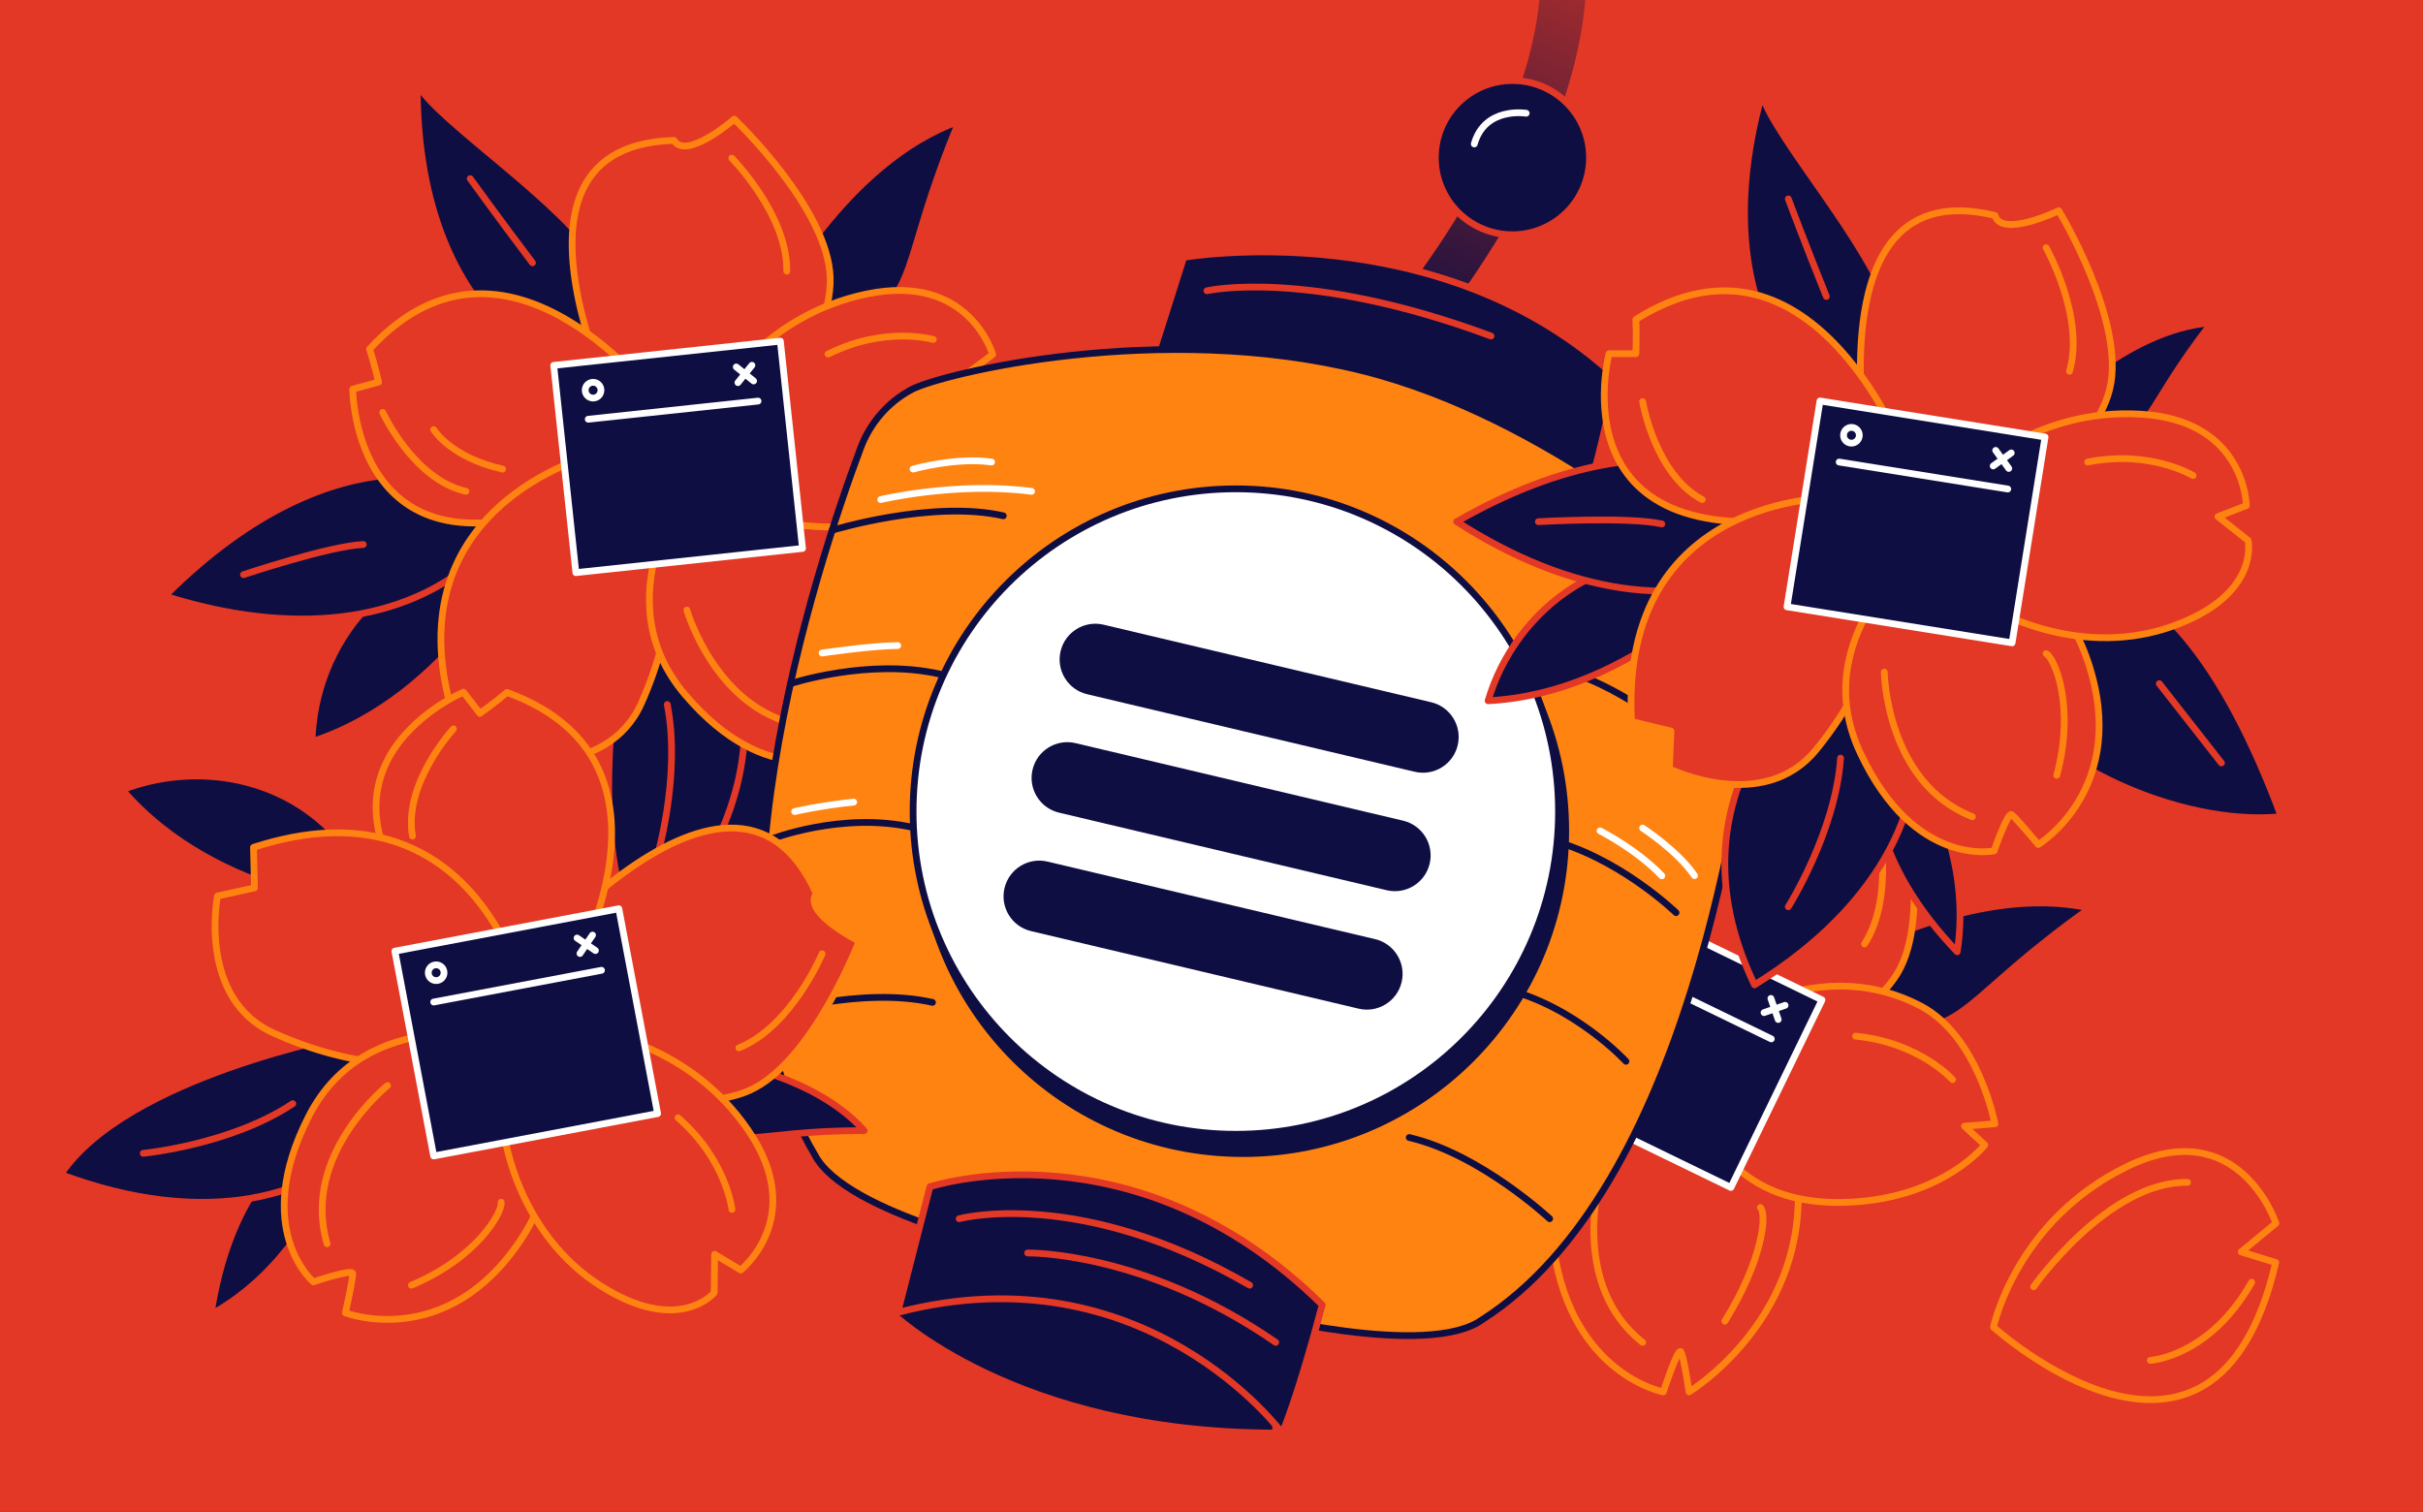 <svg width="718" height="448" viewBox="0 0 718 448" fill="none" xmlns="http://www.w3.org/2000/svg">
<rect x="0" y="0" width="718" height="448" fill="#333333" stroke="none"/>
<g clip-path="url(#clip0_2375_11437)">
<rect width="718" height="448" fill="#E33825"/>
<path d="M614.356 170.28C614.356 170.28 646.459 162.242 676.002 241.999C644.733 245.063 604.409 224.702 595.993 206.901C587.577 189.099 591.116 161.728 614.356 170.28Z" fill="#0F0E42" stroke="#E33825" stroke-width="2" stroke-linecap="round" stroke-linejoin="round"/>
<path d="M639.855 202.576L658.268 226.079" stroke="#E33825" stroke-width="2" stroke-linecap="round" stroke-linejoin="round"/>
<path d="M173.228 112.798C173.228 112.798 123.362 100.378 123.634 25.042C130.886 36.871 166.373 59.171 178.308 78.436C190.244 97.702 173.228 112.798 173.228 112.798Z" fill="#0F0E42" stroke="#E33825" stroke-width="2" stroke-linecap="round" stroke-linejoin="round"/>
<path d="M139.34 52.935C139.34 52.935 147.814 64.697 157.791 77.873" stroke="#E33825" stroke-width="2" stroke-linecap="round" stroke-linejoin="round"/>
<path d="M229.133 89.557C229.133 89.557 250.589 47.749 284.214 35.93C265.977 79.725 273.879 85.611 251.617 99.698C229.356 113.786 229.133 89.557 229.133 89.557Z" fill="#0F0E42" stroke="#E33825" stroke-width="2" stroke-linecap="round" stroke-linejoin="round"/>
<path d="M154.225 162.915C154.225 162.915 133.592 206.313 92.473 219.761C93.054 191.624 114.298 161.053 154.225 162.915Z" fill="#0F0E42" stroke="#E33825" stroke-width="2" stroke-linecap="round" stroke-linejoin="round"/>
<path d="M213.601 197.566C213.601 197.566 247.391 232.364 252.985 283.528C194.927 248.614 178.047 207.223 179.007 187.638C179.967 168.043 213.601 197.576 213.601 197.576V197.566Z" fill="#0F0E42" stroke="#E33825" stroke-width="2" stroke-linecap="round" stroke-linejoin="round"/>
<path d="M142.192 144.397C142.192 144.397 101.538 123.919 48.812 176.625C86.936 188.687 119.95 184.566 141.145 165.495C162.349 146.423 142.192 144.397 142.192 144.397Z" fill="#0F0E42" stroke="#E33825" stroke-width="2" stroke-linecap="round" stroke-linejoin="round"/>
<path d="M72.16 170.283C72.16 170.283 97.602 161.78 107.646 161.344" stroke="#E33825" stroke-width="2" stroke-linecap="round" stroke-linejoin="round"/>
<path d="M191.642 140.884C191.642 140.884 136.881 43.345 199.719 41.61C203.355 47.65 217.598 35.317 217.598 35.317C217.598 35.317 245.531 61.816 246.016 82.409C246.501 102.994 221.806 132.701 221.806 132.701L191.642 140.894V140.884Z" fill="#E33825" stroke="#FF8311" stroke-width="2" stroke-linecap="round" stroke-linejoin="round"/>
<path d="M198.649 123.258C198.649 123.258 151.926 57.289 109.517 103.421C110.845 107.415 112.183 113.223 112.183 113.223L104.523 115.308C104.523 115.308 104.679 180.017 179.646 144.162C205.078 132.653 198.659 123.268 198.659 123.268L198.649 123.258Z" fill="#E33825" stroke="#FF8311" stroke-width="2" stroke-linecap="round" stroke-linejoin="round"/>
<path d="M185.288 185.446C185.288 185.446 171.209 251.232 190.717 280.3C222.054 246.859 226.281 212.556 214.734 190.517C203.186 168.488 185.288 185.446 185.288 185.446Z" fill="#0F0E42" stroke="#E33825" stroke-width="2" stroke-linecap="round" stroke-linejoin="round"/>
<path d="M194.324 255.334C194.324 255.334 201.984 230.387 197.727 208.756" stroke="#E33825" stroke-width="2" stroke-linecap="round" stroke-linejoin="round"/>
<path d="M175.651 134.826C175.651 134.826 113.812 150.417 135.113 214.573C144.004 214.341 147.116 214.214 147.116 214.214L149.608 225.151C149.608 225.151 179.985 230.94 190.059 208.358C200.142 185.777 203.158 159.085 193.229 136.115C183.311 113.146 175.651 134.826 175.651 134.826Z" fill="#E33825" stroke="#FF8311" stroke-width="2" stroke-linecap="round" stroke-linejoin="round"/>
<path d="M204.195 143.048C204.195 143.048 178.559 177.118 202.983 205.818C227.406 234.517 248.824 223.377 248.824 223.377C248.824 223.377 249.658 211.296 250.967 211.664C252.276 212.033 260.954 218.151 260.954 218.151C260.954 218.151 282.982 194.978 260.954 162.003C238.925 129.018 204.185 143.057 204.185 143.057L204.195 143.048Z" fill="#E33825" stroke="#FF8311" stroke-width="2" stroke-linecap="round" stroke-linejoin="round"/>
<path d="M212.679 117.605C212.679 117.605 226.369 93.453 256.843 87.112C287.307 80.771 294.152 105.049 294.152 105.049L286.899 110.411L297.361 114.89C297.361 114.89 305.108 129.405 282.536 145.218C259.965 161.032 231.992 156.301 221.967 151.763C211.942 147.225 212.688 117.595 212.688 117.595L212.679 117.605Z" fill="#E33825" stroke="#FF8311" stroke-width="2" stroke-linecap="round" stroke-linejoin="round"/>
<path d="M170.647 169.686L237.805 162.509L231.241 101.087L164.083 108.264L170.647 169.686Z" fill="#0F0E42" stroke="white" stroke-width="2" stroke-linecap="round" stroke-linejoin="round"/>
<path d="M218.176 108.734L223.315 112.884" stroke="white" stroke-width="2" stroke-linecap="round" stroke-linejoin="round"/>
<path d="M222.818 108.24L218.668 113.379" stroke="white" stroke-width="2" stroke-linecap="round" stroke-linejoin="round"/>
<path d="M175.747 117.958C177.037 117.958 178.084 116.911 178.084 115.621C178.084 114.33 177.037 113.284 175.747 113.284C174.456 113.284 173.41 114.33 173.41 115.621C173.41 116.911 174.456 117.958 175.747 117.958Z" stroke="white" stroke-width="2" stroke-linecap="round" stroke-linejoin="round"/>
<path d="M174.312 124.229L224.633 118.848" stroke="white" stroke-width="2" stroke-linecap="round" stroke-linejoin="round"/>
<path d="M276.566 100.599C276.566 100.599 262.362 96.468 245.375 104.923" stroke="#FF8311" stroke-width="2" stroke-linecap="round" stroke-linejoin="round"/>
<path d="M113.414 122.212C113.414 122.212 122.577 142.117 138.07 145.588" stroke="#FF8311" stroke-width="2" stroke-linecap="round" stroke-linejoin="round"/>
<path d="M128.523 127.312C128.523 127.312 133.449 135.524 148.933 139.005" stroke="#FF8311" stroke-width="2" stroke-linecap="round" stroke-linejoin="round"/>
<path d="M248.379 162.913C251.181 163.582 260.809 175.673 260.896 196.906" stroke="white" stroke-width="2" stroke-linecap="round" stroke-linejoin="round"/>
<path d="M203.535 180.772C203.535 180.772 212.639 212.371 239.981 215.289" stroke="#FF8311" stroke-width="2" stroke-linecap="round" stroke-linejoin="round"/>
<path d="M216.848 46.856C216.848 46.856 233.379 63.582 233.146 80.355" stroke="#FF8311" stroke-width="2" stroke-linecap="round" stroke-linejoin="round"/>
<path d="M484.502 275.472C484.502 275.472 448.802 238.512 488.962 174.772C488.846 188.647 507.113 226.373 507.025 249.032C506.938 271.701 484.502 275.472 484.502 275.472Z" fill="#0F0E42" stroke="#E33825" stroke-width="2" stroke-linecap="round" stroke-linejoin="round"/>
<path d="M487.5 206.749C487.5 206.749 488.45 221.215 489.924 237.678" stroke="#E33825" stroke-width="2" stroke-linecap="round" stroke-linejoin="round"/>
<path d="M544.229 285.39C544.229 285.39 584.582 261.306 619.361 269.111C580.685 296.579 584.262 305.761 557.919 305.907C531.576 306.052 544.229 285.39 544.229 285.39Z" fill="#0F0E42" stroke="#E33825" stroke-width="2" stroke-linecap="round" stroke-linejoin="round"/>
<path d="M441.819 307.885C441.819 307.885 401.32 333.753 359.328 323.359C374.735 299.808 408.951 285.148 441.819 307.885Z" fill="#0F0E42" stroke="#E33825" stroke-width="2" stroke-linecap="round" stroke-linejoin="round"/>
<path d="M441.433 285.807C441.433 285.807 417.814 246.888 345.164 263.643C371.1 294.077 401.273 308.078 429.362 303.143C457.45 298.208 441.433 285.807 441.433 285.807Z" fill="#0F0E42" stroke="#E33825" stroke-width="2" stroke-linecap="round" stroke-linejoin="round"/>
<path d="M368.328 270.642C368.328 270.642 394.41 276.915 403.165 281.869" stroke="#E33825" stroke-width="2" stroke-linecap="round" stroke-linejoin="round"/>
<path d="M485.23 309.048C485.23 309.048 490.495 197.314 544.704 229.145C544.588 236.194 563.203 233.285 563.203 233.285C563.203 233.285 572.841 270.565 562.341 288.279C551.84 305.993 515.161 318.094 515.161 318.094L485.24 309.057L485.23 309.048Z" fill="#E33825" stroke="#FF8311" stroke-width="2" stroke-linecap="round" stroke-linejoin="round"/>
<path d="M500.51 297.81C500.51 297.81 495.856 217.112 435.452 233.741C434.463 237.832 432.514 243.456 432.514 243.456L424.913 241.158C424.913 241.158 390.745 296.113 473.314 305.44C500.976 309.164 500.51 297.8 500.51 297.8V297.81Z" fill="#E33825" stroke="#FF8311" stroke-width="2" stroke-linecap="round" stroke-linejoin="round"/>
<path d="M474.883 295.425C474.883 295.425 414.188 275.869 398.238 341.558C405.898 346.066 408.603 347.617 408.603 347.617L404.909 358.215C404.909 358.215 427.597 379.225 448.113 365.419C468.629 351.612 485.335 330.582 489.097 305.838C492.859 281.105 474.873 295.425 474.873 295.425H474.883Z" fill="#E33825" stroke="#FF8311" stroke-width="2" stroke-linecap="round" stroke-linejoin="round"/>
<path d="M494.729 317.532C494.729 317.532 454.938 332.832 460.435 370.122C465.933 407.402 492.887 412.444 492.887 412.444C492.887 412.444 497.114 399.5 498.026 400.508C498.937 401.517 500.508 412.444 500.508 412.444C500.508 412.444 534.045 392.121 532.853 352.476C531.66 312.83 494.729 317.532 494.729 317.532Z" fill="#E33825" stroke="#FF8311" stroke-width="2" stroke-linecap="round" stroke-linejoin="round"/>
<path d="M515.404 300.458C515.404 300.458 541.407 283.636 569.011 298.014C586.328 307.041 591.137 333.006 591.137 333.006L582.139 333.704L588.151 339.279C588.151 339.279 576.07 354.764 548.553 356.208C521.037 357.653 511.254 343.516 505.165 334.354C499.076 325.192 515.404 300.467 515.404 300.467V300.458Z" fill="#E33825" stroke="#FF8311" stroke-width="2" stroke-linecap="round" stroke-linejoin="round"/>
<path d="M452.159 322.348L512.91 351.86L539.902 296.298L479.15 266.786L452.159 322.348Z" fill="#0F0E42" stroke="white" stroke-width="2" stroke-linecap="round" stroke-linejoin="round"/>
<path d="M524.766 295.853L526.928 302.097" stroke="white" stroke-width="2" stroke-linecap="round" stroke-linejoin="round"/>
<path d="M528.965 297.897L522.73 300.05" stroke="white" stroke-width="2" stroke-linecap="round" stroke-linejoin="round"/>
<path d="M485.141 281.53C486.432 281.53 487.478 280.484 487.478 279.193C487.478 277.903 486.432 276.856 485.141 276.856C483.851 276.856 482.805 277.903 482.805 279.193C482.805 280.484 483.851 281.53 485.141 281.53Z" stroke="white" stroke-width="2" stroke-linecap="round" stroke-linejoin="round"/>
<path d="M479.363 285.738L524.885 307.845" stroke="white" stroke-width="2" stroke-linecap="round" stroke-linejoin="round"/>
<path d="M578.598 319.897C578.598 319.897 568.747 308.864 549.859 307.031" stroke="#FF8311" stroke-width="2" stroke-linecap="round" stroke-linejoin="round"/>
<path d="M428.791 251.746C428.791 251.746 426.009 273.484 437.304 284.644" stroke="#FF8311" stroke-width="2" stroke-linecap="round" stroke-linejoin="round"/>
<path d="M438.903 264.078C438.903 264.078 438.718 273.658 450.014 284.808" stroke="#FF8311" stroke-width="2" stroke-linecap="round" stroke-linejoin="round"/>
<path d="M521.656 357.797C523.673 359.843 522.306 373.446 511.117 391.489" stroke="#FF8311" stroke-width="2" stroke-linecap="round" stroke-linejoin="round"/>
<path d="M474.165 349.179C474.165 349.179 465.138 380.796 486.769 397.764" stroke="#FF8311" stroke-width="2" stroke-linecap="round" stroke-linejoin="round"/>
<path d="M556.444 242.68C556.444 242.68 561.602 265.629 552.508 279.717" stroke="#FF8311" stroke-width="2" stroke-linecap="round" stroke-linejoin="round"/>
<path d="M410.688 111.099C409.049 111.099 407.401 110.508 406.102 109.315C403.348 106.785 403.164 102.489 405.694 99.736C406.286 99.086 455.084 45.275 456.548 -6.103C458.09 -60.428 458.866 -87.692 495.234 -120.27C498.027 -122.771 502.312 -122.529 504.804 -119.746C507.305 -116.954 507.063 -112.668 504.28 -110.177C472.255 -81.487 471.625 -59.313 470.093 -5.725C468.484 50.811 417.824 106.562 415.671 108.908C414.333 110.362 412.51 111.099 410.678 111.099H410.688Z" fill="url(#paint0_linear_2375_11437)"/>
<path d="M336.193 122.201L350.766 76.253C350.766 76.253 426.334 63.154 478.779 111.7C467.241 170.689 459.862 164.329 459.862 164.329L336.184 122.191L336.193 122.201Z" fill="#0F0E42" stroke="#E33825" stroke-width="2" stroke-linecap="round" stroke-linejoin="round"/>
<path d="M514.575 175.187C509.301 167.799 458.757 123.615 403.821 109.876C343.833 94.868 278.921 110.739 270.127 115.422C263.136 119.146 257.803 125.331 255.021 132.739C242.174 167.042 204.428 280.453 241.427 342.157C250.58 359.919 304.517 371.283 304.517 371.283L369.847 388.968C369.847 388.968 423.203 402.813 439.307 390.984C499.905 352.211 516.621 233.856 520.392 197.429C521.207 189.556 519.19 181.634 514.585 175.197L514.575 175.187Z" fill="#FF8311" stroke="#0F0E42" stroke-width="2" stroke-linecap="round" stroke-linejoin="round"/>
<path d="M368.336 341.829C421.15 341.829 463.965 299.015 463.965 246.2C463.965 193.386 421.15 150.571 368.336 150.571C315.522 150.571 272.707 193.386 272.707 246.2C272.707 299.015 315.522 341.829 368.336 341.829Z" fill="#0F0E42" stroke="#0F0E42" stroke-width="2" stroke-linecap="round" stroke-linejoin="round"/>
<path d="M264.078 388.901C264.078 388.901 300.321 424.63 378.013 424.63C378.817 399.276 349.759 368.23 325.665 362.238C301.571 356.246 264.078 388.911 264.078 388.911V388.901Z" fill="#0F0E42" stroke="#E33825" stroke-width="2" stroke-linecap="round" stroke-linejoin="round"/>
<path d="M266.025 388.901L275.556 351.65C275.556 351.65 335.922 331.667 391.818 386.651C384.284 415.06 379.95 424.629 379.95 424.629C379.95 424.629 339.461 369.761 266.016 388.901H266.025Z" fill="#0F0E42" stroke="#E33825" stroke-width="2" stroke-linecap="round" stroke-linejoin="round"/>
<path d="M246.578 157.126C246.578 157.126 276.179 148.051 297.306 152.841" stroke="#0F0E42" stroke-width="2" stroke-linecap="round" stroke-linejoin="round"/>
<path d="M234.234 202.579C234.234 202.579 257.349 194.948 278.466 199.738" stroke="#0F0E42" stroke-width="2" stroke-linecap="round" stroke-linejoin="round"/>
<path d="M228.379 248.692C228.379 248.692 249.438 240.412 270.565 245.192" stroke="#0F0E42" stroke-width="2" stroke-linecap="round" stroke-linejoin="round"/>
<path d="M228.379 300.535C228.379 300.535 255.197 292.245 276.324 297.025" stroke="#0F0E42" stroke-width="2" stroke-linecap="round" stroke-linejoin="round"/>
<path d="M507.036 225.265C507.036 225.265 482.699 203.062 461.602 198.156" stroke="#0F0E42" stroke-width="2" stroke-linecap="round" stroke-linejoin="round"/>
<path d="M496.659 270.438C496.659 270.438 479.188 253.5 458.09 248.594" stroke="#0F0E42" stroke-width="2" stroke-linecap="round" stroke-linejoin="round"/>
<path d="M481.815 314.485C481.815 314.485 466.477 297.847 445.379 292.941" stroke="#0F0E42" stroke-width="2" stroke-linecap="round" stroke-linejoin="round"/>
<path d="M459.204 361.131C459.204 361.131 438.688 341.972 417.59 337.066" stroke="#0F0E42" stroke-width="2" stroke-linecap="round" stroke-linejoin="round"/>
<path d="M366.203 336.107C419.017 336.107 461.832 293.293 461.832 240.479C461.832 187.664 419.017 144.85 366.203 144.85C313.389 144.85 270.574 187.664 270.574 240.479C270.574 293.293 313.389 336.107 366.203 336.107Z" fill="white" stroke="#0F0E42" stroke-width="2" stroke-linecap="round" stroke-linejoin="round"/>
<path d="M419.216 228.688L322.143 205.709C316.452 204.362 312.932 198.66 314.28 192.969C315.627 187.278 321.328 183.758 327.02 185.106L424.093 208.085C429.785 209.432 433.304 215.133 431.957 220.825C430.609 226.516 424.908 230.036 419.216 228.688Z" fill="#0F0E42"/>
<path d="M410.908 263.786L313.834 240.807C308.143 239.459 304.623 233.758 305.971 228.067C307.319 222.375 313.02 218.856 318.711 220.203L415.785 243.182C421.476 244.53 424.996 250.231 423.648 255.923C422.3 261.614 416.599 265.133 410.908 263.786Z" fill="#0F0E42"/>
<path d="M402.599 298.885L305.526 275.907C299.834 274.559 296.315 268.858 297.662 263.166C299.01 257.475 304.711 253.955 310.403 255.303L407.476 278.282C413.168 279.63 416.687 285.331 415.339 291.022C413.992 296.714 408.291 300.233 402.599 298.885Z" fill="#0F0E42"/>
<path d="M448.171 69.553C460.787 69.553 471.014 59.326 471.014 46.71C471.014 34.094 460.787 23.867 448.171 23.867C435.555 23.867 425.328 34.094 425.328 46.71C425.328 59.326 435.555 69.553 448.171 69.553Z" fill="#0F0E42" stroke="#E33825" stroke-width="2" stroke-linecap="round" stroke-linejoin="round"/>
<path d="M452.254 33.554C452.254 33.554 440.009 31.508 436.867 42.658" stroke="white" stroke-width="2" stroke-linecap="round" stroke-linejoin="round"/>
<path d="M546.94 125.595C546.94 125.595 502.069 100.542 522.09 27.901C525.988 41.214 554.387 72.046 560.854 93.764C567.321 115.483 546.94 125.595 546.94 125.595Z" fill="#0F0E42" stroke="#E33825" stroke-width="2" stroke-linecap="round" stroke-linejoin="round"/>
<path d="M529.926 58.946C529.926 58.946 535.016 72.52 541.192 87.849" stroke="#E33825" stroke-width="2" stroke-linecap="round" stroke-linejoin="round"/>
<path d="M606.792 122.607C606.792 122.607 629.684 97.505 655.377 95.644C634.357 122.733 638.759 128.338 620.56 133.951C602.361 139.555 606.802 122.617 606.802 122.617L606.792 122.607Z" fill="#0F0E42" stroke="#E33825" stroke-width="2" stroke-linecap="round" stroke-linejoin="round"/>
<path d="M515.457 168.973C515.457 168.973 484.169 205.448 440.965 207.649C448.906 180.656 477.411 156.718 515.457 168.973Z" fill="#0F0E42" stroke="#E33825" stroke-width="2" stroke-linecap="round" stroke-linejoin="round"/>
<path d="M572.228 235.312C572.228 235.312 583.989 256.565 579.975 282.026C556.502 257.535 553.777 235.312 556.812 225.975C559.847 216.629 572.228 235.322 572.228 235.322V235.312Z" fill="#0F0E42" stroke="#E33825" stroke-width="2" stroke-linecap="round" stroke-linejoin="round"/>
<path d="M530.215 147.955C530.215 147.955 496.348 117.53 431.648 154.577C465.283 176.208 498.21 180.882 523.67 168.035C549.131 155.188 530.205 147.945 530.205 147.945L530.215 147.955Z" fill="#0F0E42" stroke="#E33825" stroke-width="2" stroke-linecap="round" stroke-linejoin="round"/>
<path d="M455.852 154.585C455.852 154.585 482.631 153.044 492.443 155.254" stroke="#E33825" stroke-width="2" stroke-linecap="round" stroke-linejoin="round"/>
<path d="M557.345 157.532C557.345 157.532 530.062 49.047 591.164 63.843C593.094 70.62 610.071 62.456 610.071 62.456C610.071 62.456 630.073 95.354 625.148 115.346C620.212 135.339 588.604 157.532 588.604 157.532H557.345Z" fill="#E33825" stroke="#FF8311" stroke-width="2" stroke-linecap="round" stroke-linejoin="round"/>
<path d="M565.566 137.161C565.566 137.161 537.768 61.254 484.752 94.655C484.984 98.863 484.752 104.807 484.752 104.807H476.811C476.811 104.807 459.999 167.296 541.743 152.345C569.308 147.904 565.566 137.161 565.566 137.161Z" fill="#E33825" stroke="#FF8311" stroke-width="2" stroke-linecap="round" stroke-linejoin="round"/>
<path d="M539.533 198.875C539.533 198.875 491.966 233.615 519.909 291.828C558.915 267.773 571.995 235.777 566.623 211.48C561.252 187.182 539.533 198.865 539.533 198.865V198.875Z" fill="#0F0E42" stroke="#E33825" stroke-width="2" stroke-linecap="round" stroke-linejoin="round"/>
<path d="M529.926 268.685C529.926 268.685 543.859 246.618 545.42 224.628" stroke="#E33825" stroke-width="2" stroke-linecap="round" stroke-linejoin="round"/>
<path d="M543.5 147.487C543.5 147.487 479.741 146.324 483.474 213.815C492.113 215.919 495.148 216.617 495.148 216.617L494.682 227.826C494.682 227.826 522.48 241.371 538.129 222.222C553.778 203.073 563.677 178.106 560.129 153.334C556.58 128.561 543.5 147.477 543.5 147.477V147.487Z" fill="#E33825" stroke="#FF8311" stroke-width="2" stroke-linecap="round" stroke-linejoin="round"/>
<path d="M568.894 162.903C568.894 162.903 535.22 189.062 551.276 223.162C567.323 257.262 590.913 252.123 590.913 252.123C590.913 252.123 594.888 240.682 596.051 241.38C597.215 242.079 603.992 250.252 603.992 250.252C603.992 250.252 631.324 233.663 618.71 196.063C606.096 158.463 568.894 162.903 568.894 162.903Z" fill="#E33825" stroke="#FF8311" stroke-width="2" stroke-linecap="round" stroke-linejoin="round"/>
<path d="M583.745 140.574C583.745 140.574 603.292 120.863 634.357 122.725C665.422 124.586 665.655 149.814 665.655 149.814L657.248 153.082L666.169 160.15C666.169 160.15 669.843 176.187 643.917 185.533C617.991 194.88 592.229 182.984 583.755 175.974C575.271 168.964 583.755 140.565 583.755 140.565L583.745 140.574Z" fill="#E33825" stroke="#FF8311" stroke-width="2" stroke-linecap="round" stroke-linejoin="round"/>
<path d="M529.544 179.806L596.234 190.488L606.004 129.494L539.314 118.812L529.544 179.806Z" fill="#0F0E42" stroke="white" stroke-width="2" stroke-linecap="round" stroke-linejoin="round"/>
<path d="M591.375 133.459L595.253 138.811" stroke="white" stroke-width="2" stroke-linecap="round" stroke-linejoin="round"/>
<path d="M595.993 134.205L590.641 138.074" stroke="white" stroke-width="2" stroke-linecap="round" stroke-linejoin="round"/>
<path d="M548.63 131.314C549.92 131.314 550.966 130.268 550.966 128.977C550.966 127.687 549.92 126.641 548.63 126.641C547.339 126.641 546.293 127.687 546.293 128.977C546.293 130.268 547.339 131.314 548.63 131.314Z" stroke="white" stroke-width="2" stroke-linecap="round" stroke-linejoin="round"/>
<path d="M544.992 136.908L594.964 144.907" stroke="white" stroke-width="2" stroke-linecap="round" stroke-linejoin="round"/>
<path d="M649.863 140.914C649.863 140.914 637.239 133.206 618.633 136.91" stroke="#FF8311" stroke-width="2" stroke-linecap="round" stroke-linejoin="round"/>
<path d="M486.75 119.002C486.75 119.002 490.376 140.614 504.416 148.031" stroke="#FF8311" stroke-width="2" stroke-linecap="round" stroke-linejoin="round"/>
<path d="M606.316 193.669C608.847 195.046 614.975 209.24 609.477 229.747" stroke="#FF8311" stroke-width="2" stroke-linecap="round" stroke-linejoin="round"/>
<path d="M558.363 199.146C558.363 199.146 558.867 232.024 584.484 242.01" stroke="#FF8311" stroke-width="2" stroke-linecap="round" stroke-linejoin="round"/>
<path d="M606.316 73.402C606.316 73.402 617.883 93.88 613.259 110.004" stroke="#FF8311" stroke-width="2" stroke-linecap="round" stroke-linejoin="round"/>
<path d="M204.999 313.12C204.999 313.12 238.857 315.854 256.067 335.023C221.773 334.984 220.037 341.897 204.466 330.931C188.895 319.975 205.009 313.11 205.009 313.11L204.999 313.12Z" fill="#0F0E42" stroke="#E33825" stroke-width="2" stroke-linecap="round" stroke-linejoin="round"/>
<path d="M112.418 269.276C112.418 269.276 64.424 266.871 36.238 234.041C62.446 223.793 98.824 231.685 112.418 269.276Z" fill="#0F0E42" stroke="#E33825" stroke-width="2" stroke-linecap="round" stroke-linejoin="round"/>
<path d="M94.721 354.772C94.721 354.772 85.113 377.082 62.531 389.493C67.534 355.936 83.435 340.18 92.675 336.864C101.915 333.548 94.721 354.772 94.721 354.772Z" fill="#0F0E42" stroke="#E33825" stroke-width="2" stroke-linecap="round" stroke-linejoin="round"/>
<path d="M147.109 295.395C147.109 295.395 216.191 207.416 241.895 264.786C237.716 270.458 254.567 278.883 254.567 278.883C254.567 278.883 240.799 314.845 221.97 323.183C203.141 331.521 166.239 320.11 166.239 320.11L147.109 295.395Z" fill="#E33825" stroke="#FF8311" stroke-width="2" stroke-linecap="round" stroke-linejoin="round"/>
<path d="M166.081 295.095C166.081 295.095 209.092 226.653 150.229 205.177C147.049 207.931 142.201 211.392 142.201 211.392L137.343 205.109C137.343 205.109 77.637 230.066 139.496 285.555C159.876 304.626 166.081 295.095 166.081 295.095Z" fill="#E33825" stroke="#FF8311" stroke-width="2" stroke-linecap="round" stroke-linejoin="round"/>
<path d="M103.516 306.613C103.516 306.613 37.362 318.83 18 348.004C60.904 364.119 94.208 354.879 110.129 335.759C126.049 316.639 103.516 306.613 103.516 306.613Z" fill="#0F0E42" stroke="#E33825" stroke-width="2" stroke-linecap="round" stroke-linejoin="round"/>
<path d="M42.434 341.751C42.434 341.751 68.408 339.26 86.753 327.033" stroke="#E33825" stroke-width="2" stroke-linecap="round" stroke-linejoin="round"/>
<path d="M154.614 292.118C154.614 292.118 139.412 230.182 75.119 251.086C75.303 259.977 75.4 263.089 75.4 263.089L64.444 265.513C64.444 265.513 58.472 295.851 80.985 306.07C103.499 316.29 130.172 319.47 153.209 309.696C176.246 299.923 154.605 292.118 154.605 292.118H154.614Z" fill="#E33825" stroke="#FF8311" stroke-width="2" stroke-linecap="round" stroke-linejoin="round"/>
<path d="M149.931 307.817C149.931 307.817 108.637 297.21 91.495 330.767C74.353 364.333 92.862 379.837 92.862 379.837C92.862 379.837 104.341 375.968 104.506 377.325C104.671 378.683 102.354 389.038 102.354 389.038C102.354 389.038 132.197 400.498 154.216 367.504C176.235 334.509 149.95 307.817 149.95 307.817H149.931Z" fill="#E33825" stroke="#FF8311" stroke-width="2" stroke-linecap="round" stroke-linejoin="round"/>
<path d="M176.679 305.896C176.679 305.896 204.234 309.279 221.774 334.992C239.313 360.696 219.505 376.325 219.505 376.325L211.768 371.681L211.642 383.064C211.642 383.064 201.199 395.785 177.949 381.008C154.689 366.222 148.328 338.58 148.678 327.575C149.027 316.58 176.669 305.905 176.669 305.905L176.679 305.896Z" fill="#E33825" stroke="#FF8311" stroke-width="2" stroke-linecap="round" stroke-linejoin="round"/>
<path d="M216.889 358.379C216.889 358.379 215.26 343.681 200.93 331.231" stroke="#FF8311" stroke-width="2" stroke-linecap="round" stroke-linejoin="round"/>
<path d="M134.357 215.988C134.357 215.988 119.484 232.083 122.218 247.722" stroke="#FF8311" stroke-width="2" stroke-linecap="round" stroke-linejoin="round"/>
<path d="M148.513 356.235C148.969 359.076 141.494 372.611 121.918 380.824" stroke="#FF8311" stroke-width="2" stroke-linecap="round" stroke-linejoin="round"/>
<path d="M114.832 321.672C114.832 321.672 89.138 342.188 96.933 368.56" stroke="#FF8311" stroke-width="2" stroke-linecap="round" stroke-linejoin="round"/>
<path d="M243.619 282.616C243.619 282.616 234.515 304.296 218.934 310.511" stroke="#FF8311" stroke-width="2" stroke-linecap="round" stroke-linejoin="round"/>
<path d="M128.506 342.537L194.867 329.974L183.377 269.28L117.015 281.843L128.506 342.537Z" fill="#0F0E42" stroke="white" stroke-width="2" stroke-linecap="round" stroke-linejoin="round"/>
<path d="M170.996 277.953L176.445 281.667" stroke="white" stroke-width="2" stroke-linecap="round" stroke-linejoin="round"/>
<path d="M175.583 277.08L171.859 282.539" stroke="white" stroke-width="2" stroke-linecap="round" stroke-linejoin="round"/>
<path d="M129.247 290.568C130.537 290.568 131.583 289.522 131.583 288.231C131.583 286.941 130.537 285.895 129.247 285.895C127.956 285.895 126.91 286.941 126.91 288.231C126.91 289.522 127.956 290.568 129.247 290.568Z" stroke="white" stroke-width="2" stroke-linecap="round" stroke-linejoin="round"/>
<path d="M128.52 296.919L178.239 287.514" stroke="white" stroke-width="2" stroke-linecap="round" stroke-linejoin="round"/>
<path d="M357.652 86.161C357.652 86.161 387.263 79.306 441.831 99.579" stroke="#E33825" stroke-width="2" stroke-linecap="round" stroke-linejoin="round"/>
<path d="M260.973 148.029C260.973 148.029 283.428 142.687 305.68 145.596" stroke="white" stroke-width="2" stroke-linecap="round" stroke-linejoin="round"/>
<path d="M243.617 193.504C243.617 193.504 258.258 191.332 266.034 191.293" stroke="white" stroke-width="2" stroke-linecap="round" stroke-linejoin="round"/>
<path d="M474.145 246.199C474.145 246.199 484.926 251.639 492.44 259.511" stroke="white" stroke-width="2" stroke-linecap="round" stroke-linejoin="round"/>
<path d="M235.477 240.48C235.477 240.48 242.845 238.734 252.977 237.668" stroke="white" stroke-width="2" stroke-linecap="round" stroke-linejoin="round"/>
<path d="M270.562 138.995C270.562 138.995 283.448 135.398 293.832 136.91" stroke="white" stroke-width="2" stroke-linecap="round" stroke-linejoin="round"/>
<path d="M486.75 245.365C486.75 245.365 497.183 252.143 502.127 259.463" stroke="white" stroke-width="2" stroke-linecap="round" stroke-linejoin="round"/>
<path d="M590.719 393.243C590.719 393.243 656.204 452.591 674.354 374.104L664.125 370.963L674.412 362.469C674.412 362.469 663.485 329.591 630.394 345.637C597.302 361.684 590.719 393.253 590.719 393.253V393.243Z" fill="#E33825" stroke="#FF8311" stroke-width="2" stroke-linecap="round" stroke-linejoin="round"/>
<path d="M602.625 381.277C602.625 381.277 624.596 350.048 648.224 350.358" stroke="#FF8311" stroke-width="2" stroke-linecap="round" stroke-linejoin="round"/>
<path d="M637.207 403.094C637.207 403.094 654.591 402.163 667.235 379.95" stroke="#FF8311" stroke-width="2" stroke-linecap="round" stroke-linejoin="round"/>
<path d="M284.215 361.132C284.215 361.132 319.711 351.475 370.303 380.824" stroke="#E33825" stroke-width="2" stroke-linecap="round" stroke-linejoin="round"/>
<path d="M304.508 371.283C304.508 371.283 338.676 370.594 378.03 397.762" stroke="#E33825" stroke-width="2" stroke-linecap="round" stroke-linejoin="round"/>
</g>
<defs>
<linearGradient id="paint0_linear_2375_11437" x1="412.346" y1="98.669" x2="478.79" y2="-58.217" gradientUnits="userSpaceOnUse">
<stop stop-color="#0F0E42"/>
<stop offset="1" stop-color="#E33825"/>
</linearGradient>
<clipPath id="clip0_2375_11437">
<rect width="718" height="448" fill="white"/>
</clipPath>
</defs>
</svg>
